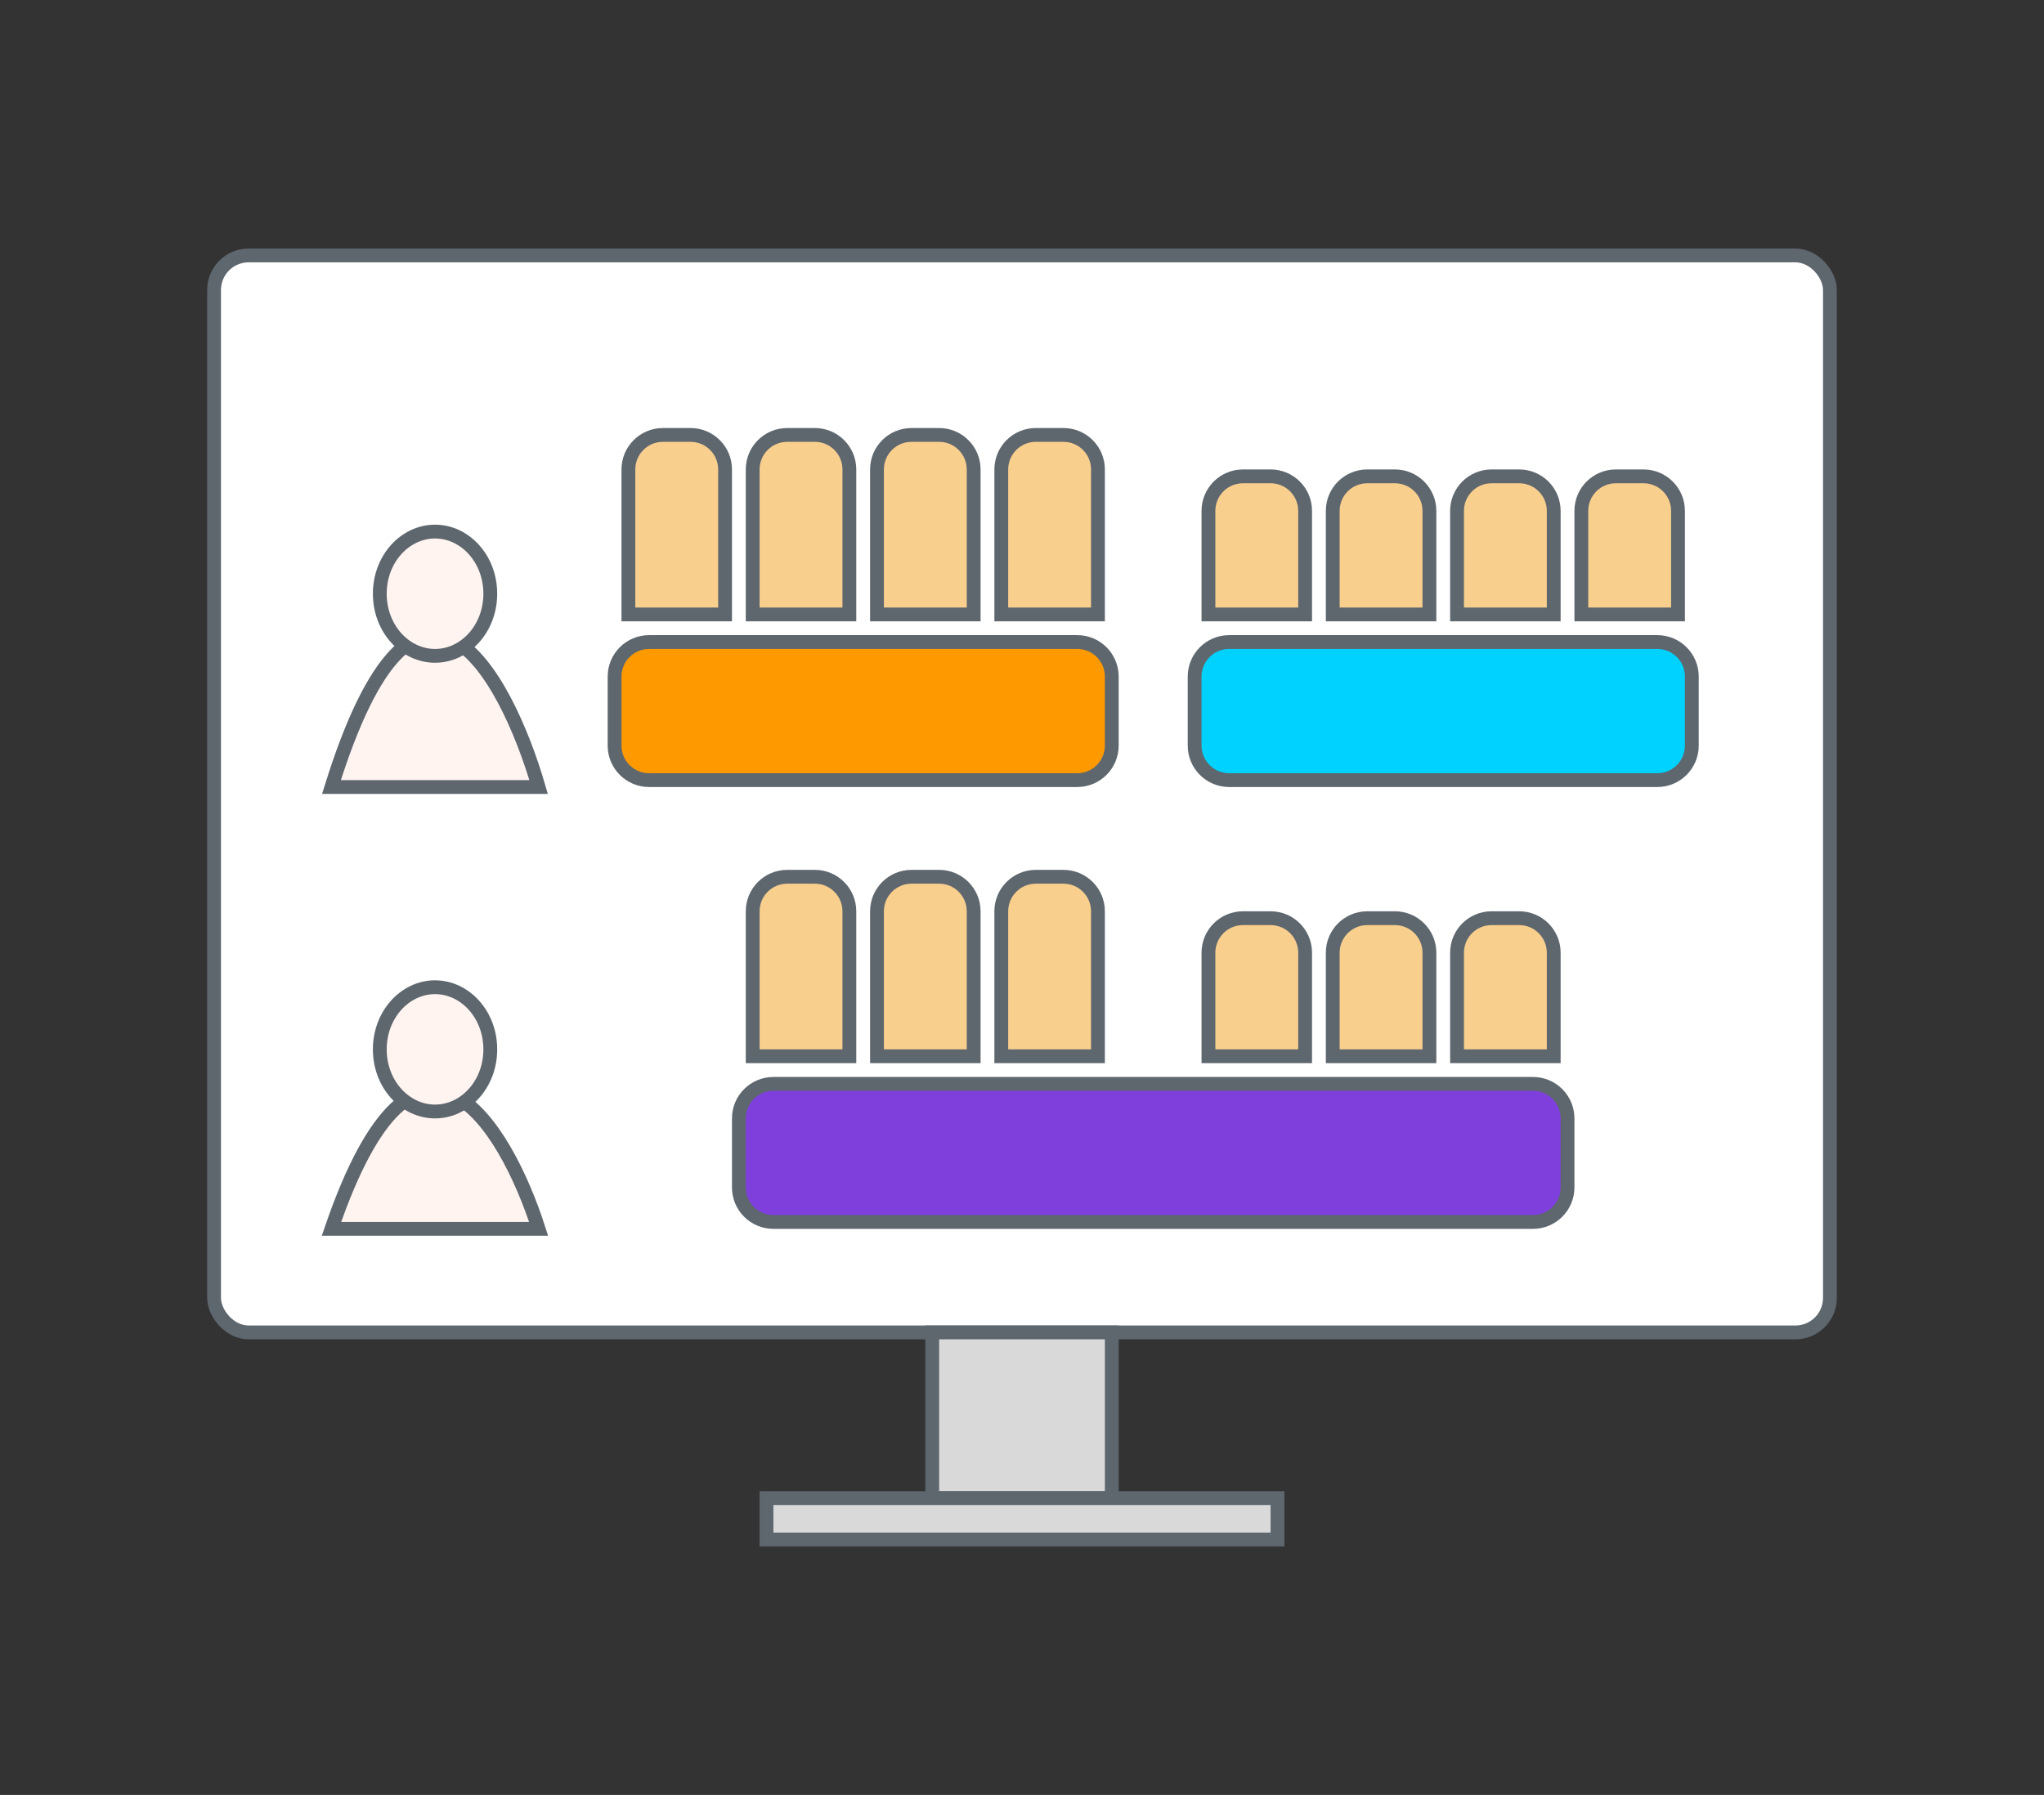 <svg width="148" height="130" viewBox="0 0 148 130" fill="none" xmlns="http://www.w3.org/2000/svg">
<rect x="0" y="0" width="148" height="130" fill="#333333" stroke="none"/>
<rect x="15.5" y="18.5" width="117" height="78" rx="2.5" fill="white" stroke="#5E666E"/>
<path d="M47 46.5H78C79.381 46.5 80.5 47.619 80.5 49V54C80.5 55.381 79.381 56.5 78 56.5H47C45.619 56.5 44.5 55.381 44.5 54V49C44.5 47.619 45.619 46.5 47 46.5Z" fill="#FE9A00" stroke="#5E666E"/>
<path d="M89 46.5H120C121.381 46.5 122.5 47.619 122.5 49V54C122.5 55.381 121.381 56.5 120 56.5H89C87.619 56.5 86.5 55.381 86.5 54V49C86.5 47.619 87.619 46.5 89 46.5Z" fill="#00D2FF" stroke="#5E666E"/>
<path d="M56 78.5H111C112.381 78.5 113.5 79.619 113.5 81V86C113.5 87.381 112.381 88.5 111 88.5H56C54.619 88.5 53.5 87.381 53.5 86V81C53.5 79.619 54.619 78.5 56 78.5Z" fill="#7E3FDC" stroke="#5E666E"/>
<path d="M45.5 34C45.5 32.619 46.619 31.5 48 31.5H50C51.381 31.5 52.5 32.619 52.5 34L52.5 44.5H45.5L45.5 34Z" fill="#F9CF8E" stroke="#5E666E"/>
<path d="M54.5 34C54.5 32.619 55.619 31.5 57 31.5H59C60.381 31.5 61.5 32.619 61.5 34V44.5H54.5V34Z" fill="#F9CF8E" stroke="#5E666E"/>
<path d="M63.5 34C63.5 32.619 64.619 31.5 66 31.5H68C69.381 31.5 70.5 32.619 70.5 34V44.5H63.5L63.5 34Z" fill="#F9CF8E" stroke="#5E666E"/>
<path d="M72.5 34C72.5 32.619 73.619 31.5 75 31.5H77C78.381 31.5 79.5 32.619 79.5 34V44.5H72.5V34Z" fill="#F9CF8E" stroke="#5E666E"/>
<path d="M87.5 37C87.5 35.619 88.619 34.5 90 34.5H92C93.381 34.5 94.5 35.619 94.5 37V44.5H87.5V37Z" fill="#F9CF8E" stroke="#5E666E"/>
<path d="M96.5 37C96.5 35.619 97.619 34.5 99 34.5H101C102.381 34.5 103.5 35.619 103.5 37V44.5H96.5V37Z" fill="#F9CF8E" stroke="#5E666E"/>
<path d="M105.5 37C105.5 35.619 106.619 34.5 108 34.5H110C111.381 34.5 112.5 35.619 112.5 37V44.5H105.5V37Z" fill="#F9CF8E" stroke="#5E666E"/>
<path d="M114.5 37C114.5 35.619 115.619 34.5 117 34.5H119C120.381 34.5 121.5 35.619 121.5 37V44.5H114.5V37Z" fill="#F9CF8E" stroke="#5E666E"/>
<path d="M54.5 66C54.5 64.619 55.619 63.5 57 63.5H59C60.381 63.5 61.5 64.619 61.5 66V76.5H54.5V66Z" fill="#F9CF8E" stroke="#5E666E"/>
<path d="M63.5 66C63.5 64.619 64.619 63.5 66 63.5H68C69.381 63.5 70.5 64.619 70.5 66V76.5H63.5L63.5 66Z" fill="#F9CF8E" stroke="#5E666E"/>
<path d="M72.5 66C72.5 64.619 73.619 63.5 75 63.5H77C78.381 63.5 79.5 64.619 79.5 66V76.5H72.5V66Z" fill="#F9CF8E" stroke="#5E666E"/>
<path d="M87.5 69C87.5 67.619 88.619 66.5 90 66.5H92C93.381 66.5 94.5 67.619 94.5 69V76.5H87.5V69Z" fill="#F9CF8E" stroke="#5E666E"/>
<path d="M96.5 69C96.5 67.619 97.619 66.5 99 66.5H101C102.381 66.5 103.5 67.619 103.5 69V76.5H96.5V69Z" fill="#F9CF8E" stroke="#5E666E"/>
<path d="M105.5 69C105.5 67.619 106.619 66.5 108 66.5H110C111.381 66.5 112.5 67.619 112.5 69V76.5H105.5V69Z" fill="#F9CF8E" stroke="#5E666E"/>
<path d="M24 57C30.202 37.078 36.584 48.699 39 57H24Z" fill="#FFF4F0" stroke="#5E666E"/>
<path d="M31.5 38.5C33.661 38.5 35.5 40.464 35.5 43C35.5 45.536 33.661 47.5 31.5 47.5C29.339 47.5 27.5 45.536 27.5 43C27.5 40.464 29.339 38.5 31.5 38.5Z" fill="#FFF4F0" stroke="#5E666E"/>
<path d="M24 89C30.202 70.889 36.584 81.454 39 89H24Z" fill="#FFF4F0" stroke="#5E666E"/>
<path d="M31.5 71.5C33.661 71.5 35.5 73.464 35.5 76C35.5 78.536 33.661 80.5 31.5 80.5C29.339 80.5 27.5 78.536 27.5 76C27.5 73.464 29.339 71.5 31.5 71.5Z" fill="#FFF4F0" stroke="#5E666E"/>
<rect x="67.5" y="96.5" width="13" height="12" fill="#D9D9D9" stroke="#5E666E"/>
<rect x="55.5" y="108.5" width="37" height="3" fill="#D9D9D9" stroke="#5E666E"/>
</svg>
